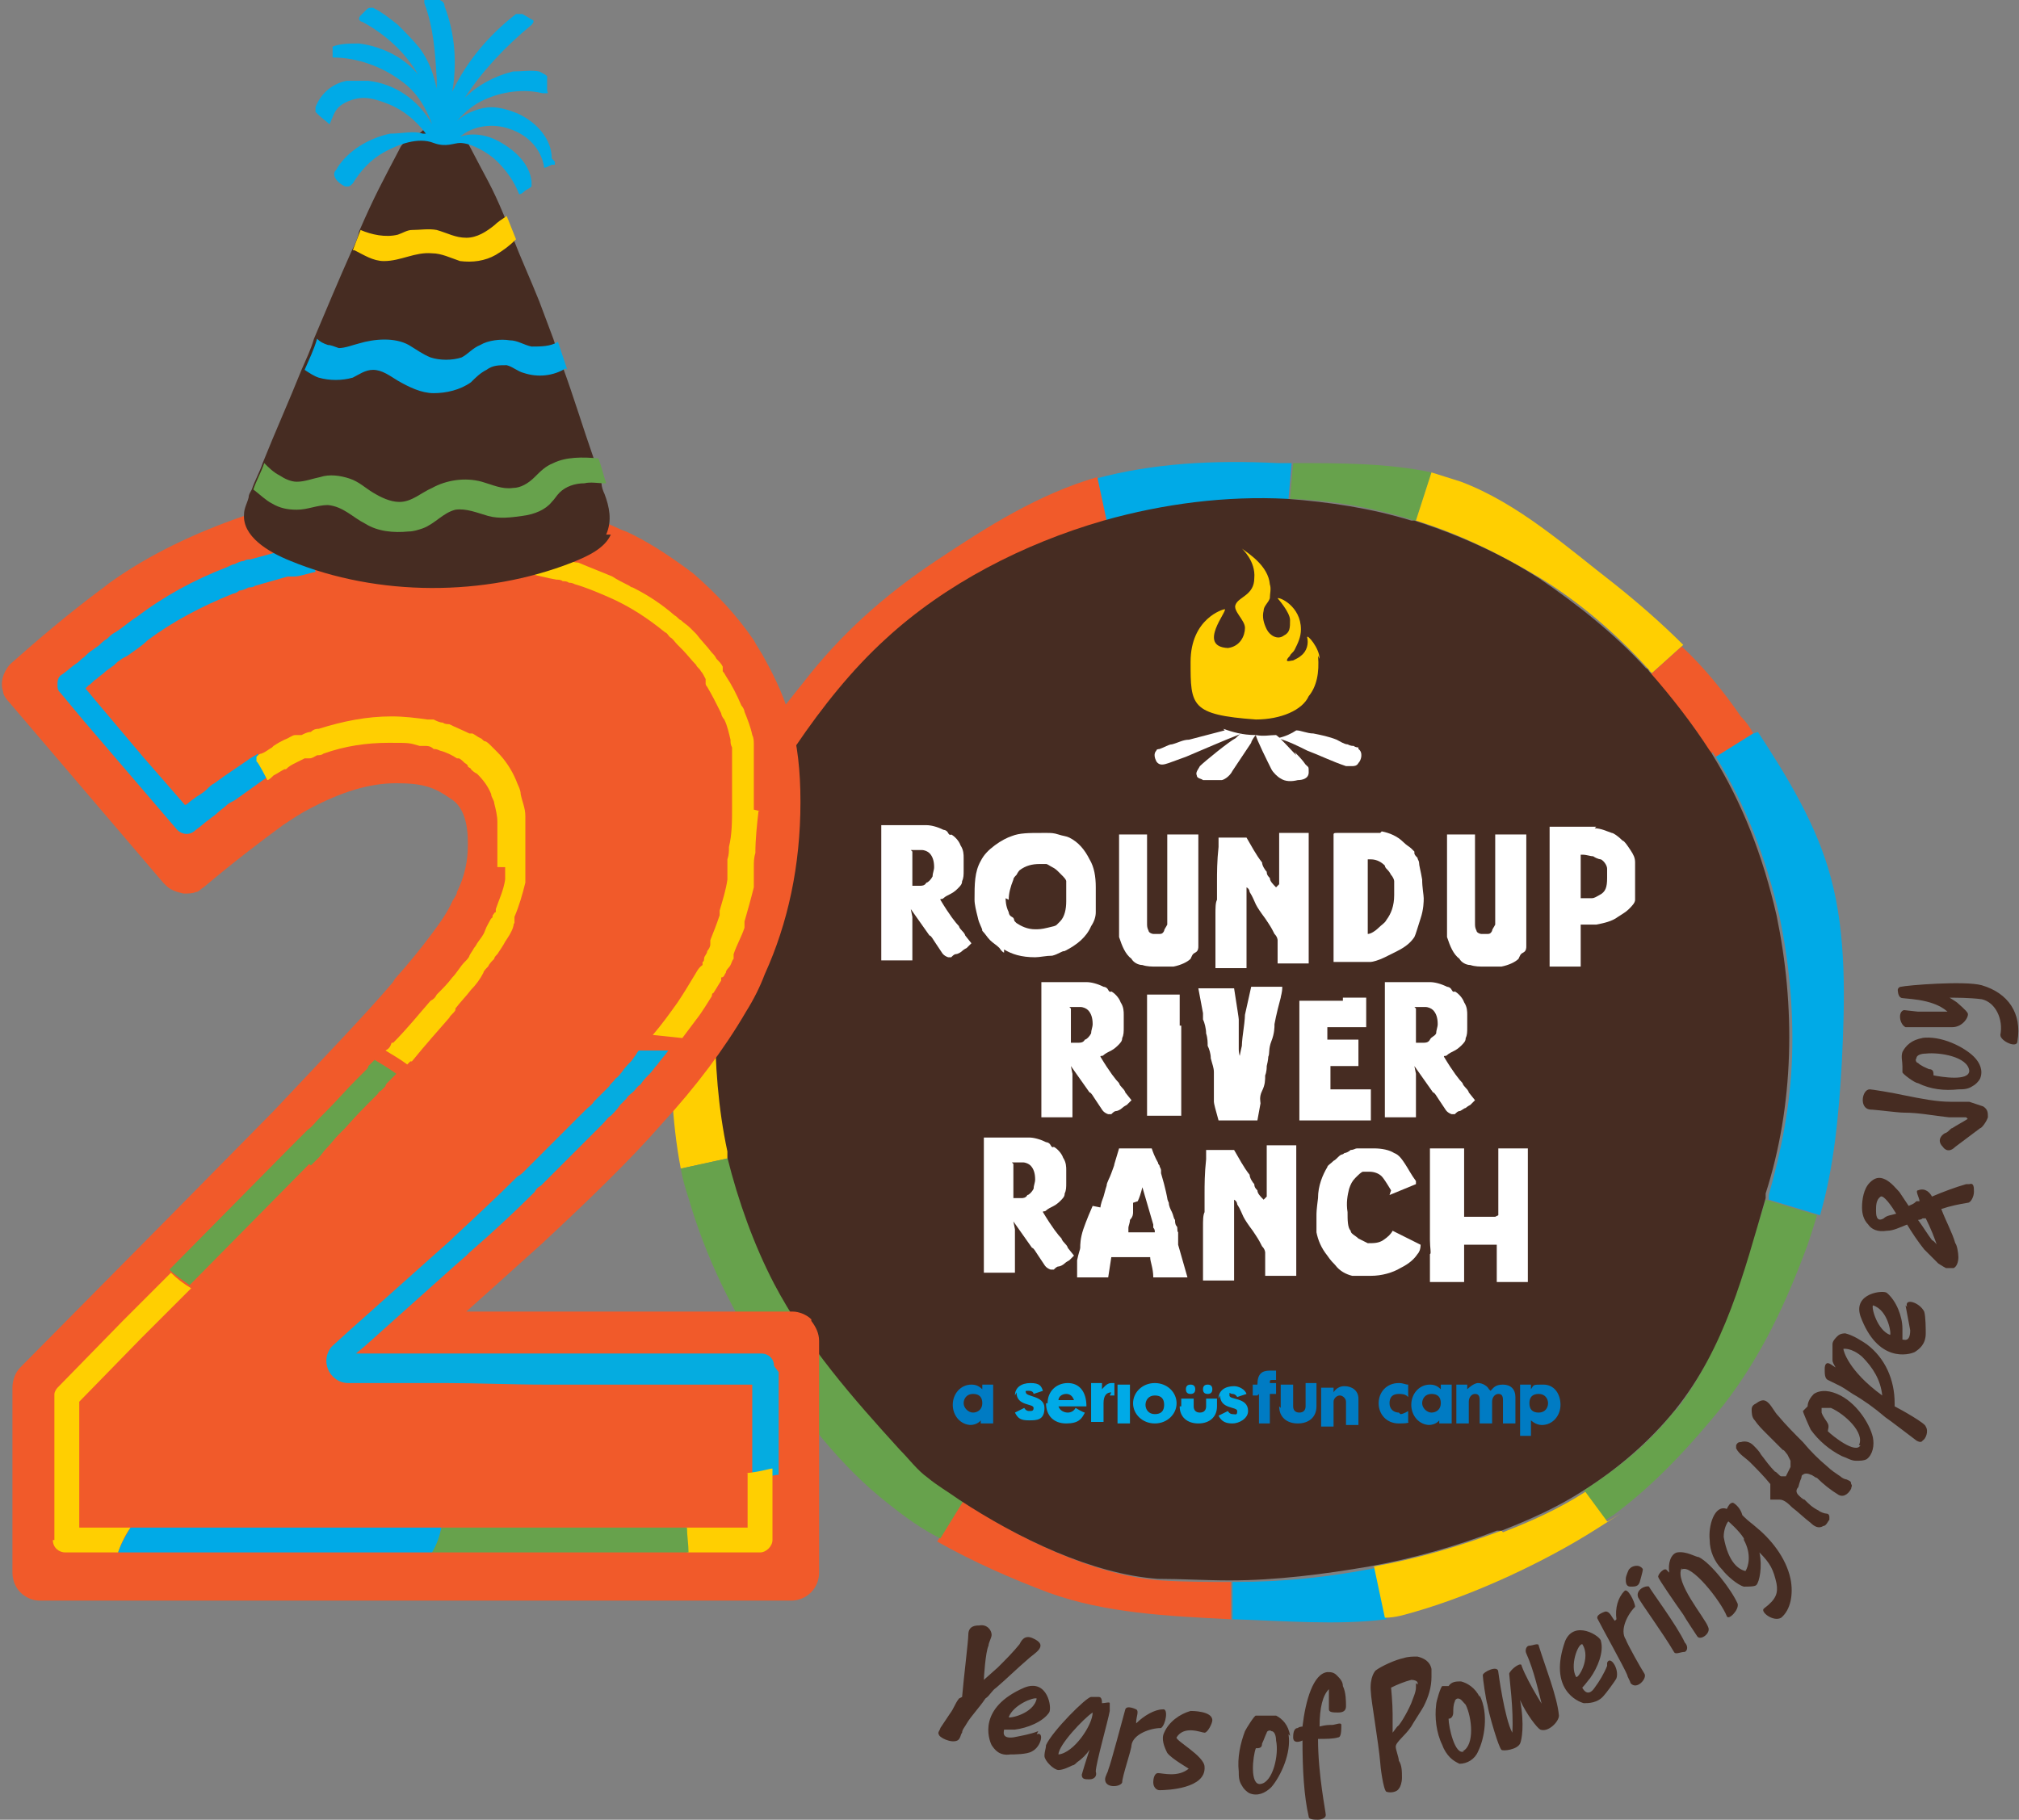 <?xml version="1.0" encoding="UTF-8"?> <svg xmlns="http://www.w3.org/2000/svg" id="Layer_1" version="1.1" viewBox="0 0 129.9 117.1"><rect x="0" y="0" width="129.9" height="117.1" fill="#808080" stroke="none"/><defs><style> .st0 { fill: #462c22; } .st1 { fill: #007bc3; } .st2 { fill: #fff; } .st3 { fill: #05ace0; } .st4 { fill: #00aae7; } .st5 { fill: #f15a2a; } .st6 { fill: #67a24c; } .st7 { fill: #ffcf01; } </style></defs><path class="st6" d="M90.9,33.5s.1,0,.2,0l1-3.1c-2.8-.6-5.9-.6-8.9-.6l-.2,2.3c2.8.1,5.5.6,8,1.4Z"></path><path class="st7" d="M106.1,43.1c0,0,.1.2.2.2l2-1.8c-1.4-1.4-2.9-2.7-4.4-3.9-3.1-2.4-6.2-5.2-9.9-6.6-.6-.2-1.3-.4-1.9-.6l-1,3.1c2.9.9,5.5,2.2,8,3.7,2.6,1.6,4.9,3.6,6.9,5.8h0Z"></path><path class="st4" d="M82.9,32.1l.2-2.3c-.3,0-.6,0-.9,0-4.1-.2-8,0-11.7,1l.6,2.8c3.8-1.1,7.9-1.6,11.8-1.4h0Z"></path><path class="st5" d="M110.2,48.4c0,0,.1.2.2.3l2.4-1.5c-.2-.4-.5-.8-.8-1.1-1.1-1.6-2.4-3.2-3.8-4.5l-2,1.8c1.5,1.7,2.8,3.3,3.9,5.1h0Z"></path><path class="st4" d="M112.8,47.2l-2.4,1.5c1.9,3.1,3.2,6.4,4.1,10.3.6,2.9.9,5.9.8,9-.1,3.1-.7,6.1-1.5,8.9,0,.1,0,.2,0,.3l3.3,1c.9-3.1,1.2-6.4,1.4-9.8.2-4.1.3-8.2-.7-11.9-.9-3.4-2.8-6.5-4.7-9.4h0Z"></path><path class="st4" d="M79.3,101.8v2.4h0c3.4.1,6.7.4,9.9,0l-.7-3.3c-3,.6-6,.9-9,.9h0Z"></path><path class="st5" d="M74.7,101.7c-4.2-.3-9-2.6-12.8-5.1l-1.6,2.6c2.3,1.3,4.8,2.4,7.2,3.3,3.6,1.3,7.6,1.5,11.7,1.7v-2.4c-1.4,0-3,0-4.5-.1h0Z"></path><path class="st6" d="M107.8,90.7c-1.6,2.1-3.7,3.8-5.9,5.2l1.4,1.9c.2-.1.3-.2.5-.3,2.7-2,4.9-4.4,7.1-7.1,2.4-3.1,4-6.5,5.4-10.3.2-.6.4-1.2.6-1.9l-3.3-1c-1.5,4.7-2.7,9.6-5.8,13.6h0Z"></path><path class="st7" d="M96.6,98.5c-2.7,1-5.4,1.8-8.2,2.3l.7,3.3c.7,0,1.3-.2,2-.4,3.8-1.1,8.3-3.2,11.6-5.3s.5-.3.7-.5h0l-1.4-1.9c-1.7,1.1-3.5,1.9-5.3,2.6h0Z"></path><path class="st4" d="M47.6,56.2c.9-2.8,2.1-5.5,3.6-8l-2-1.3c-1.6,2.1-3,4.3-3.9,6.8-1.3,3.6-2,7.5-2.2,11.6h2.9v-.3c.1-3.1.7-6.1,1.5-8.9h0Z"></path><path class="st7" d="M46.9,74.1c-.6-2.8-.9-5.6-.8-8.6h-2.9c-.1,3.2,0,6.6.6,9.7l3.2-.7c0-.1,0-.2,0-.4h0Z"></path><path class="st5" d="M51.4,48c1.6-2.6,3.6-4.9,5.8-6.9,3.8-3.5,8.7-6.1,14-7.6l-.6-2.8h0c-3.8,1.1-7.1,3.2-10.4,5.4-3.3,2.2-6.1,4.7-8.5,7.8-.8,1-1.6,2-2.4,3.1l2,1.3c0,0,0-.2.1-.2h0Z"></path><path class="st6" d="M59.9,95.1c-.7-.5-1.3-1.2-1.8-1.8-3-3.4-6-6.7-8.1-10.7-1.3-2.5-2.4-5.2-3-8.1l-3.2.7c.1.6.3,1.3.5,1.9,1.1,3.8,2.9,7.5,5.1,10.7,2.2,3.3,4.7,6.6,7.8,9,1,.8,2.1,1.6,3.3,2.2l1.6-2.6c-.7-.5-1.4-.9-2-1.4h0Z"></path><path class="st0" d="M96.6,98.5c1.8-.7,3.6-1.5,5.3-2.6,2.2-1.4,4.2-3.1,5.9-5.2,3.2-4,4.4-8.8,5.8-13.6,0-.1,0-.2,0-.3.9-2.8,1.4-5.8,1.5-8.9.1-3.1-.2-6.1-.8-9-.9-3.9-2.2-7.2-4.1-10.3,0,0-.1-.2-.2-.3-1.1-1.7-2.4-3.4-3.9-5.1,0,0-.1-.2-.2-.2-2-2.2-4.4-4.1-6.9-5.8-2.5-1.6-5.2-2.8-8-3.7h0s-.1,0-.2,0c-2.6-.8-5.3-1.2-8-1.4-3.9-.2-7.9.3-11.8,1.4-5.2,1.5-10.2,4.1-14,7.6-2.2,2-4.1,4.4-5.8,6.9,0,0,0,.2-.1.2-1.5,2.5-2.8,5.1-3.6,8-.9,2.8-1.4,5.8-1.5,8.9v.4h0c0,3,.2,5.8.8,8.6,0,.1,0,.2,0,.4.7,2.8,1.7,5.6,3,8.1,2.1,4,5.1,7.4,8.1,10.7.6.6,1.1,1.3,1.8,1.8.6.5,1.3.9,2,1.4,3.8,2.5,8.6,4.8,12.8,5.1,1.5,0,3.1.1,4.6.1h0c3,0,6.1-.4,9-.9,2.8-.5,5.6-1.3,8.2-2.3h0Z"></path><g><path class="st2" d="M58.7,59s0,.1,0,.3c0,.2,0,.3,0,.3,0,.2,0,.5,0,.9s0,.7,0,.8v.5s-1.8,0-1.8,0h-.2v-1.7s0-.2,0-.4c0-.3,0-.5,0-.8,0-.3,0-.4,0-.4,0-.2,0-.6,0-1.1,0,0,0-.3,0-.8,0-.5,0-.8,0-.8,0-.2,0-.4,0-.8,0-.3,0-.6,0-.7v-1.2c.6,0,1.2,0,1.5,0,.2,0,.6,0,1.4,0,.3,0,.7.1,1.1.3,0,0,.2,0,.3.2s.2.1.2.1c.2.1.5.4.6.7.2.3.2.6.2.8s0,.4,0,.8c0,.3,0,.5-.1.7,0,.2-.1.3-.3.5,0,0-.2.2-.4.3-.2.1-.4.2-.5.3s-.2,0-.2.1c.6,1,1,1.5,1.2,1.7,0,0,0,.1.2.3s.2.3.2.3l.4.5c-.1.1-.2.2-.3.3,0,0-.2.1-.3.2s-.3.2-.4.2-.2.1-.3.2h-.2c-.3-.1-.4-.3-.4-.3,0,0-.2-.3-.4-.6-.2-.3-.3-.5-.4-.5l-1.2-1.7h0ZM58.7,54.8c0,.3,0,.7,0,1.1,0,0,0,.2,0,.5v.6h.1c0,0,.2,0,.4,0,.1,0,.3,0,.4-.2.1,0,.3-.2.4-.4,0-.2.1-.4.1-.6,0-.4-.1-.7-.3-.9-.1-.1-.3-.2-.5-.2-.2,0-.4,0-.5,0h-.2,0Z"></path><path class="st2" d="M64.6,61.3s-.1,0-.3-.3c-.2-.2-.4-.3-.6-.5s-.3-.4-.5-.6c0-.2-.2-.4-.3-.9-.1-.4-.2-.8-.2-1.1,0-1,0-1.8.4-2.5.2-.4.5-.7.9-1,.4-.3.8-.5,1.1-.6.5-.2,1.1-.2,1.9-.2,0,0,.2,0,.4,0,.2,0,.4,0,.7.1s.5.1.7.2c.6.3,1,.8,1.3,1.4.3.5.4,1.1.4,1.8s0,.1,0,.2v1.2c0,0,0,.1,0,.2,0,.3-.1.6-.3.9-.3.7-.9,1.2-1.7,1.6-.2,0-.4.2-.8.3-.4,0-.8.1-1.1.1-.9,0-1.5-.2-2-.5h0ZM64.7,57.8c0,.1,0,.5.2.9,0,0,0,.2.2.3s.1.2.2.3c0,0,.1.1.1.1.3.2.7.4,1.2.4.2,0,.4,0,.8-.1s.5-.1.6-.2c0,0,.1-.1.2-.2.3-.3.4-.8.4-1.3,0-.1,0-.3,0-.6,0-.3,0-.5,0-.6,0,0,0,0,0-.1,0,0,0-.1-.2-.3s-.2-.2-.3-.3-.2-.2-.4-.3-.3-.2-.4-.2c-.2,0-.3,0-.4,0-.5,0-.9.1-1.3.4,0,0-.1.1-.2.3-.1.1-.2.2-.2.3-.2.5-.3.9-.3,1.3h0Z"></path><path class="st2" d="M73.8,53.7v.3c0,.1,0,.4,0,.8v1.1s0,.2,0,.4c0,.3,0,.6,0,.9,0,.3,0,.6,0,.8v.3c0,.2,0,.4,0,.7,0,.2,0,.4,0,.4,0,.2,0,.3.1.5,0,.1.2.2.3.2.1,0,.3,0,.4,0,.1,0,.2,0,.3-.2,0-.1.1-.2.2-.4v-.2c0-.1,0-.2,0-.4v-.2c0,0,0-.3,0-.5,0-.2,0-.5,0-.7,0-.2,0-.5,0-.9s0-.7,0-.9v-2c.2,0,.5,0,.7,0h1.3v3.3c0,.4,0,.2,0,.6s0,.6,0,.6c0,.2,0,.4,0,.7s0,.5,0,.6v.6c0,.1,0,.2,0,.4,0,.1,0,.3,0,.4s0,.3-.2.4-.2.2-.3.4c-.2.2-.6.4-1.1.5-.2,0-.6,0-1.1,0-.3,0-.6,0-.9-.1-.3,0-.6-.2-.7-.4-.4-.3-.6-.8-.8-1.4,0,0,0-.2,0-.4,0-.2,0-.3,0-.5s0-.3,0-.6c0-.3,0-.5,0-.6,0,0,0-.4,0-1.1,0-.7,0-1.1,0-1.1v-1.1c0-.4,0-.7,0-.9v-.3s2.2,0,2.2,0h0Z"></path><path class="st2" d="M82.3,56.9c0,0,0-.2,0-.5v-1.7c0-.2,0-.3,0-.6v-.5h1.6c0,0,.3,0,.3,0v2.2c0,.1,0,.3,0,.6,0,.3,0,.5,0,.6s0,.4,0,1c0,.6,0,1,0,1v1.1s0,.5,0,1.3v.6c-.8,0-1.3,0-1.6,0h-.4v-1.5s0-.2-.2-.4c-.1-.2-.2-.4-.4-.7s-.2-.3-.2-.3c-.3-.4-.5-.7-.6-.9-.1-.2-.2-.5-.4-.8,0,0,0-.2-.2-.3v.5c0,.9,0,1.3,0,1.4v.3c0,.4,0,.8,0,1.1,0,.3,0,.6,0,.8v1.1h-2v-2c0-.2,0-.5,0-.8v-.6c0-.5,0-.8.1-1v-1.2c0-.5,0-1.3.1-2.2v-.6h1.6s.2,0,.2,0c.3.5.6,1.1,1,1.6,0,.2.2.5.3.6,0,.2.1.3.2.4,0,.2.2.4.4.6h0Z"></path><path class="st2" d="M88.9,53.5c.5.1,1,.3,1.4.7.2.2.4.3.5.4s.2.2.2.2c0,0,0,0,0,.1s.1.2.2.3c0,.1.1.2.1.3,0,.2.1.5.2,1.1,0,.5.1,1,.1,1.2,0,.2,0,.7-.2,1.3s-.3,1-.4,1.2c-.2.3-.5.6-1.1.9,0,0-.4.2-.8.4-.4.2-.8.3-.9.3,0,0-.2,0-.4,0-.3,0-.4,0-.4,0h-1.6v-.4s0-.2,0-.7c0-.4,0-.7,0-.7,0-.1,0-.3,0-.5,0-.2,0-.5,0-.8,0,0,0-.2,0-.6s0-.6,0-.6c0-.1,0-.3,0-.5,0-.2,0-.4,0-.6,0-.2,0-.2,0-.3h0c0-.2,0-.3,0-.4,0-.1,0-.3,0-.4,0-.1,0-.3,0-.4v-.3c0-.2,0-.4,0-.6,0-.2,0-.3,0-.4h0c0-.1.1-.1.2-.1,0,0,.3,0,.6,0,.3,0,.5,0,.8,0h.8c.3,0,.5,0,.6,0h0ZM88,55.3c0,.1,0,.6,0,1.4,0,.8,0,1.2,0,1.2,0,.3,0,1.1,0,2.2.2,0,.5-.2.7-.4.2-.2.4-.3.5-.5.3-.4.5-.9.5-1.6,0,0,0-.2,0-.5,0-.2,0-.4,0-.4,0-.1-.1-.3-.2-.4-.1-.2-.2-.3-.3-.4,0,0-.1-.1-.1-.2-.2-.2-.5-.4-.9-.4h0Z"></path><path class="st2" d="M94.9,53.7v.3c0,.1,0,.4,0,.8v1.1s0,.2,0,.4c0,.3,0,.6,0,.9,0,.3,0,.6,0,.8v.3c0,.2,0,.4,0,.7,0,.2,0,.4,0,.4,0,.2,0,.3.1.5,0,.1.2.2.3.2.1,0,.3,0,.4,0,.1,0,.2,0,.3-.2,0-.1.1-.2.2-.4v-.2c0-.1,0-.2,0-.4v-.2c0,0,0-.3,0-.5,0-.2,0-.5,0-.7,0-.2,0-.5,0-.9s0-.7,0-.9v-2c.2,0,.5,0,.7,0h1.3v3.3c0,.4,0,.2,0,.6,0,.4,0,.6,0,.6,0,.2,0,.4,0,.7s0,.5,0,.6v.6c0,.1,0,.2,0,.4,0,.1,0,.3,0,.4,0,.1,0,.3-.2.4s-.2.2-.3.4c-.2.2-.6.4-1.1.5-.2,0-.6,0-1.1,0-.3,0-.6,0-.9-.1-.3,0-.6-.2-.7-.4-.4-.3-.6-.8-.8-1.4,0,0,0-.2,0-.4,0-.2,0-.3,0-.5s0-.3,0-.6c0-.3,0-.5,0-.6,0,0,0-.4,0-1.1,0-.7,0-1.1,0-1.1v-1.1c0-.4,0-.7,0-.9v-.3s2.2,0,2.2,0h0Z"></path><path class="st2" d="M102.6,53.3c.4,0,.8.2,1.1.3.1,0,.4.2.7.5.1,0,.3.3.5.6.2.3.3.5.3.8,0,.5,0,.8,0,.9v.8c0,0,0,.1,0,.2,0,0,0,.1,0,.2,0,0,0,.1,0,.2,0,0,0,0,0,.1,0,.2-.2.4-.4.6s-.4.3-.7.5c-.4.3-.9.4-1.4.5h-.6c-.1,0-.3,0-.4,0v.4c0,.1,0,.4,0,.8,0,.4,0,.6,0,.8v.7h-2c0-1.3,0-2,0-2.1v-2.3c0-.4,0-1,0-1.8,0-.4,0-.9,0-1.6v-1.2c.1,0,.3,0,.5,0,.2,0,.6,0,1.2,0,.6,0,1,0,1.3,0h0ZM101.7,55c0,.1,0,.4,0,.8v.6s0,.2,0,.4c0,.2,0,.6,0,1,.3,0,.5,0,.7,0,.2,0,.3-.1.5-.2.4-.2.5-.5.5-1.1s0-.2,0-.6c0-.2-.2-.5-.4-.6,0,0-.2,0-.5-.2-.2,0-.4-.1-.7-.1h0Z"></path><path class="st2" d="M69,69.1s0,.1,0,.3c0,.2,0,.3,0,.3,0,.2,0,.5,0,.9s0,.7,0,.8v.5s-1.8,0-1.8,0h-.2v-1.7s0-.2,0-.4c0-.3,0-.5,0-.8,0-.3,0-.4,0-.4,0-.2,0-.6,0-1.1,0,0,0-.3,0-.8,0-.5,0-.8,0-.8,0-.2,0-.4,0-.8,0-.3,0-.6,0-.7v-1.2c.6,0,1.2,0,1.5,0,.2,0,.6,0,1.4,0,.3,0,.7.1,1.1.3,0,0,.2,0,.3.2s.2.1.2.1c.2.1.5.4.6.7.2.3.2.6.2.8s0,.4,0,.8c0,.3,0,.5-.1.7,0,.2-.1.3-.3.5,0,0-.2.2-.4.3-.2.1-.4.2-.5.3s-.2,0-.2.1c.6,1,1,1.5,1.2,1.7,0,0,0,.1.2.3s.2.3.2.3l.4.5c-.1.1-.2.2-.3.3,0,0-.2.1-.3.2s-.3.2-.4.2-.2.1-.3.2h-.2c-.3-.1-.4-.3-.4-.3,0,0-.2-.3-.4-.6-.2-.3-.3-.5-.4-.5l-1.2-1.7h0ZM68.9,64.9c0,.3,0,.7,0,1.1,0,0,0,.2,0,.5v.6h.1c0,0,.2,0,.4,0,.1,0,.3,0,.4-.2.1,0,.3-.2.4-.4,0-.2.1-.4.1-.6,0-.4-.1-.7-.3-.9-.1-.1-.3-.2-.5-.2-.2,0-.4,0-.5,0h-.2,0Z"></path><path class="st2" d="M76,66s0,.6,0,1.6c0,0,0,.3,0,.5,0,.2,0,.5,0,.7,0,.2,0,.3,0,.3s0,.2,0,.6c0,.4,0,.6,0,.6,0,.2,0,.4,0,.6,0,.2,0,.4,0,.5v.4h-2.2v-.8c0-.1,0-.4,0-.7v-.5c0-.4,0-.8,0-1.2s0-.2,0-.4c0-.2,0-.3,0-.5v-.7c0-.2,0-.4,0-.5v-.2c0-.3,0-.6,0-1,0-.4,0-.6,0-.8v-.5h1.7c0,0,.4,0,.4,0v.3c0,.1,0,.3,0,.7,0,.4,0,.7,0,1h0Z"></path><path class="st2" d="M79.7,68.3c.1-.6.2-1,.2-1,0,0,0-.3.1-1s.1-1,.1-1l.4-1.8h1.2s.8,0,.8,0c0,.4-.1.6-.1.7-.3,1.1-.4,1.7-.4,1.7,0,.2,0,.6-.2,1.1s-.1.8-.2,1c0,0,0,.2-.1.6,0,.4-.1.6-.1.6,0,.3,0,.6-.2,1s-.1.7-.1.8l-.2,1.1c-.5,0-.9,0-1.3,0h-1.2c-.2-.7-.3-1.1-.3-1.2,0,0,0-.3,0-.6,0-.4,0-.6,0-.9,0,0,0-.1,0-.4s-.1-.5-.2-.9c0-.3-.1-.6-.2-.8,0-.2,0-.5-.1-.8,0-.3-.1-.7-.2-.9,0-.3,0-.4,0-.4l-.3-1.6h2.3c.2,1.3.3,1.9.3,2s0,.3,0,.8c0,.5,0,.8,0,1.1,0,.1,0,.4.2.8h0Z"></path><path class="st2" d="M86.4,64.2h1.5s0,1.9,0,1.9c-.7,0-1.2,0-1.4,0h-1.1v.8h2c0-.1,0,.8,0,.8v.9s-.9,0-.9,0c-.3,0-.6,0-.9,0,0,0,0,0,0,.2,0,0,0,.1,0,.2h0c0,.2,0,.4,0,.5,0,.1,0,.3,0,.4,0,0,0,.1,0,.2h.6c.3,0,.5,0,.7,0s.2,0,.5,0c.3,0,.5,0,.5,0h.3v2h-1.6c-.2,0-.5,0-1,0-.4,0-.7,0-.9,0h-1.1s0,0,0-.1c0,0,0-.2,0-.4v-.6c0-.2,0-.3,0-.5,0-.2,0-.5,0-.9h0c0-.2,0-.3,0-.5,0-.1,0-.3,0-.4,0-.1,0-.3,0-.5v-.4c0-.2,0-.4,0-.8,0-.3,0-.6,0-.8,0-.2,0-.4,0-.4v-1.4c1.1,0,2.1,0,2.8,0h0Z"></path><path class="st2" d="M91.1,69.1s0,.1,0,.3c0,.2,0,.3,0,.3,0,.2,0,.5,0,.9s0,.7,0,.8v.5s-1.8,0-1.8,0h-.2v-1.7s0-.2,0-.4c0-.3,0-.5,0-.8,0-.3,0-.4,0-.4,0-.2,0-.6,0-1.1,0,0,0-.3,0-.8,0-.5,0-.8,0-.8,0-.2,0-.4,0-.8,0-.3,0-.6,0-.7v-1.2c.6,0,1.2,0,1.5,0,.2,0,.6,0,1.4,0,.3,0,.7.1,1.1.3,0,0,.2,0,.3.2s.2.1.2.1c.2.1.5.4.6.7.2.3.2.6.2.8s0,.4,0,.8c0,.3,0,.5-.1.7,0,.2-.1.3-.3.5,0,0-.2.2-.4.3-.2.1-.4.2-.5.3s-.2,0-.2.1c.6,1,1,1.5,1.2,1.7,0,0,0,.1.2.3s.2.3.2.3l.4.5c-.1.1-.2.2-.3.3,0,0-.2.1-.3.2-.1,0-.3.2-.4.2-.1,0-.2.1-.3.2h-.2c-.3-.1-.4-.3-.4-.3,0,0-.2-.3-.4-.6-.2-.3-.3-.5-.4-.5l-1.2-1.7h0ZM91.1,64.9c0,.3,0,.7,0,1.1,0,0,0,.2,0,.5v.6h.1c0,0,.2,0,.4,0,.1,0,.3,0,.4-.2s.3-.2.4-.4c0-.2.1-.4.1-.6,0-.4-.1-.7-.3-.9-.1-.1-.3-.2-.5-.2-.2,0-.4,0-.5,0h-.2Z"></path><path class="st2" d="M65.3,79.1s0,.1,0,.3c0,.2,0,.3,0,.3,0,.2,0,.5,0,.9s0,.7,0,.8v.5s-1.8,0-1.8,0h-.2v-1.7s0-.2,0-.4c0-.3,0-.5,0-.8,0-.3,0-.4,0-.4,0-.2,0-.6,0-1.1,0,0,0-.3,0-.8s0-.8,0-.8c0-.2,0-.4,0-.8,0-.3,0-.6,0-.7v-1.2c.6,0,1.2,0,1.5,0,.2,0,.6,0,1.4,0,.3,0,.7.1,1.1.3,0,0,.2,0,.3.2s.2.1.2.1c.2.1.5.4.6.7.2.3.2.6.2.8s0,.4,0,.8c0,.3,0,.5-.1.7,0,.2-.1.3-.3.5,0,0-.2.2-.4.3-.2.1-.4.2-.5.3s-.2,0-.2.1c.6,1,1,1.5,1.2,1.7,0,0,0,.1.2.3s.2.3.2.3l.4.5c-.1.1-.2.2-.3.3,0,0-.2.1-.3.2s-.3.2-.4.2-.2.1-.3.2h-.2c-.3-.1-.4-.3-.4-.3,0,0-.2-.3-.4-.6-.2-.3-.3-.5-.4-.5l-1.2-1.7h0ZM65.2,74.9c0,.3,0,.7,0,1.1,0,0,0,.2,0,.5v.6h.1c0,0,.2,0,.4,0,.1,0,.3,0,.4-.2.1,0,.3-.2.4-.4,0-.2.1-.4.1-.6,0-.4-.1-.7-.3-.9-.1-.1-.3-.2-.5-.2-.2,0-.4,0-.5,0h-.2,0Z"></path><path class="st2" d="M70.8,77.7s0-.2.2-.7c.1-.4.2-.7.2-.7,0-.2.2-.5.3-.8.1-.3.2-.5.2-.6l.3-1c.4,0,.7,0,1,0h1.1c.2.6.4.9.4.9,0,0,0,.1.1.2,0,.1.1.2.1.3,0,0,0,0,0,.2.3,1,.4,1.6.4,1.6,0,0,0,.1.1.3,0,.2.1.4.2.6s.1.4.2.5c0,.1,0,.3.1.4s0,.3.1.4c0,.1,0,.3,0,.4,0,.1,0,.2,0,.4l.6,2.1h-2.2c0-.6-.2-1-.2-1.3h-1c-.5,0-1,0-1.5,0l-.2,1.3h-2s0-1.1,0-1.1c.1-.5.2-.7.2-.8,0-.2,0-.6.2-1.2,0,0,.2-.6.6-1.5h0ZM72.9,77.4c0,0,0,.2,0,.3,0,.1,0,.2,0,.3,0,0,0,0,0,0,0,.1,0,.3-.2.5,0,.2-.1.4-.1.5,0,.1,0,.2,0,.3.1,0,.3,0,.5,0h.9c0,0,.2,0,.3,0,0-.1,0-.2-.1-.3,0,0,0-.1,0-.2l-.7-2.4c-.1.4-.2.7-.3.9h0Z"></path><path class="st2" d="M81.5,77c0,0,0-.2,0-.5v-1.7c0-.2,0-.3,0-.6v-.5h1.6c0,0,.3,0,.3,0v2.2c0,.1,0,.3,0,.6,0,.3,0,.5,0,.6s0,.4,0,1c0,.6,0,1,0,1v1.1s0,.5,0,1.3v.6c-.8,0-1.3,0-1.6,0h-.4v-1.5s0-.2-.2-.4c-.1-.2-.2-.4-.4-.7s-.2-.3-.2-.3c-.3-.4-.5-.7-.6-.9-.1-.2-.2-.5-.4-.8,0,0,0-.2-.2-.3v.5c0,.9,0,1.3,0,1.4v.3c0,.4,0,.8,0,1.1,0,.3,0,.6,0,.8v1.1h-2v-2c0-.2,0-.5,0-.8v-.6c0-.5,0-.8.1-1v-1.2c0-.5,0-1.3.1-2.2v-.6h1.6s.2,0,.2,0c.3.5.6,1.1,1,1.6,0,.2.2.5.3.6,0,.2.1.3.2.4,0,.2.2.4.4.6h0Z"></path><path class="st2" d="M89.5,76.6c-.3-.5-.5-.8-.6-.9-.2-.2-.5-.3-.8-.3s-.3,0-.4,0-.3.2-.5.4-.3.4-.4.7c-.1.4-.2.9-.1,1.5,0,.5,0,1,.2,1.2,0,.2.3.3.5.5.2.1.4.2.6.3.4,0,.7,0,1-.2s.5-.4.6-.6l1.8.9h0c0,.3-.1.5-.2.6-.2.3-.5.6-1.1.9-.5.3-1.2.5-1.9.5-.4,0-.8,0-1.2,0-.4-.1-.8-.3-1.1-.7-.1-.1-.3-.3-.5-.6-.4-.5-.6-1-.7-1.5,0,0,0-.1,0-.2,0-.2,0-.5,0-.8s0-.4.1-1.2c0-.8.3-1.5.6-2,0-.1.2-.2.4-.4.2-.1.3-.3.5-.4,0,0,.1,0,.2-.1.1,0,.3-.1.4-.2.2,0,.3-.1.4-.1.1,0,.4,0,.6,0s.4,0,.5,0c.5,0,1,.1,1.3.3.3.1.5.4.7.7.2.3.4.7.7,1.1v.2c0,0-1.7.7-1.7.7h0Z"></path><path class="st2" d="M96.4,78.2s0-.2,0-.5c0-.3,0-.7,0-1.1,0-.5,0-.8,0-1v-1.7s1.3,0,1.3,0h.6v2.1c0,1.5,0,2.3,0,2.4,0,.2,0,.5,0,.9s0,.7,0,.9v2.3c0,0-1.2,0-1.2,0h-.8c0-.4,0-.6,0-.6,0-.4,0-1,0-1.8-.2,0-.6,0-1.2,0s-.4,0-.9,0c0,.4,0,.7,0,1.1v1.3c-.5,0-1,0-1.4,0h-.8v-1.8c.1,0,0-.4,0-.9,0-.6,0-1,0-1.3,0,0,0-.1,0-.4,0-.2,0-.5,0-.9,0-.3,0-.6,0-.7v-2.6h.7s1.5,0,1.5,0c0,0,0,2.5,0,2.5,0,0,0,.4,0,.9,0,.6,0,.9,0,1h.5c0,0,.2,0,.5,0,.2,0,.4,0,.6,0s.3,0,.4,0h0Z"></path></g><g><path class="st2" d="M78.8,47c-.8.2-1.5.4-2.3.6-.4,0-.7.2-1.1.3-.2,0-.5.2-.8.3,0,0-.2,0-.2.1-.2.2-.1.5,0,.7.2.3.5.2.8.1.3-.1.8-.3,1.1-.4,1.2-.5,2.3-1,3.6-1.5-.1,0-.3.2-.4.3-.4.2-2,1.5-2.3,1.8-.1.2-.3.4-.2.6,0,.2.3.2.4.3.4,0,.8,0,1.2,0,.1,0,.5-.2.7-.6.2-.3,1-1.5,1.2-1.8,0-.1.2-.4.3-.5-.9,0-1.5-.2-2.1-.4h0Z"></path><path class="st2" d="M83.4,48.6c-.3-.3-1.1-1.2-1.3-1.3-.4,0-.8.1-1.3,0h0c0,.2.8,1.8,1,2.2.1.2.4.5.6.6.3.2.7.2,1.1.1.3,0,.7-.1.7-.5s0-.3-.2-.5c-.2-.3-.5-.6-.7-.8h0Z"></path><path class="st2" d="M87.4,48.1c0,0-.2,0-.3-.1-.1,0-.2,0-.4-.1-.2,0-.5-.2-.7-.3-.5-.2-1-.3-1.5-.4-.4,0-.8-.2-1.1-.2-.3.2-.7.4-1.2.5.7.2,1.3.5,1.9.8.8.3,1.6.7,2.5,1,.1,0,.3,0,.4,0s.3,0,.4-.2c.2-.2.3-.7,0-.9h0Z"></path></g><path class="st7" d="M84.9,42.4c0-.7-.8-1.6-.8-1.4.1.4,0,.9-.4,1.2-.1.1-.3.2-.5.3-.1,0-.4.1-.4,0s.1-.2.2-.3c0-.1.2-.2.3-.4.2-.4.4-.8.4-1.3,0-1.5-1.4-2.1-1.5-2,0,0,.8.9.8,1.4s0,.8-.4,1c-.4.3-.9,0-1.1-.4s-.3-.8-.2-1.2c0-.3.3-.5.4-.8,0-.3.1-.6,0-.9-.1-1.2-1.4-2-1.8-2.3,0,0,0,0,0,0,0,0,.9.8.8,1.9,0,1.1-1,1.2-1.2,1.7-.2.4.6,1,.6,1.5,0,.5-.3,1.2-1.1,1.3-2-.1,0-2.4-.2-2.5-.1,0-2.2.6-2.2,3.4s0,3.4,4.2,3.7c1.6,0,3-.6,3.4-1.5.5-.6.7-1.5.6-2.6h0Z"></path><g><path class="st4" d="M65.3,89.8c0-.5.4-.8,1-.8s.7.2.8.5l-.6.2s0-.2-.3-.2-.2,0-.2.1c0,.3,1.2.2,1.2,1s-.5.8-1,.8-.7-.1-.9-.5l.6-.3s.1.2.3.2.3,0,.3-.2c0-.3-1.1-.1-1.1-1M67.3,90.3c0,.8.5,1.3,1.3,1.3s1-.3,1.2-.7c-.1,0-.6-.3-.6-.3-.1.2-.3.3-.5.3s-.5-.1-.6-.4h1.8c0-1-.5-1.5-1.2-1.5s-1.3.5-1.3,1.3M68.6,89.7c.2,0,.4.1.5.4h-1c0-.2.2-.4.5-.4M71.4,89.8c.2,0,.3,0,.3,0v-.8h-.2c-.3,0-.5.3-.6.4v-.4h-.7v2.5h.8v-1.2c0-.5.2-.7.5-.7M72.9,90.3c0,.7.6,1.3,1.4,1.3s1.4-.6,1.4-1.3-.6-1.3-1.4-1.3-1.4.6-1.4,1.3M74.3,89.8c.4,0,.6.2.6.6s-.2.6-.6.6-.6-.3-.6-.6.2-.6.6-.6M75.9,90.5c0,.7.5,1.1,1.2,1.1s1.2-.4,1.2-1.1v-.5h-.7v.5c0,.2-.1.4-.4.4s-.4-.2-.4-.4v-.5h-.8v.5h0ZM78.5,89.8c0,.9,1.1.7,1.1,1s-.1.2-.3.2c-.2,0-.3-.2-.3-.2l-.6.3c.2.4.5.5.9.5s1-.3,1-.8c0-.9-1.2-.7-1.2-1s0-.1.2-.1c.2,0,.3.2.3.2l.6-.2c-.1-.3-.5-.5-.8-.5-.6,0-1,.3-1,.8M76.9,89.4c0-.2-.1-.3-.3-.3s-.3.1-.3.3.1.3.3.3.3-.1.3-.3M78,89.4c0-.2-.1-.3-.3-.3s-.3.1-.3.3.1.3.3.3.3-.1.3-.3M71.9,91.6h.8v-2.5h-.8v2.5Z"></path><path class="st1" d="M62.4,91.7c.5,0,.7-.3.7-.3v.2h.8v-2.5h-.7v.3c-.2-.2-.4-.3-.7-.3-.7,0-1.2.6-1.2,1.3s.5,1.3,1.2,1.3M63.2,90.3c0,.4-.3.6-.6.6s-.6-.3-.6-.6.2-.6.6-.6.6.2.6.6M90,90.9c-.3,0-.6-.2-.6-.6s.2-.6.6-.6.5.1.6.2v-.8c-.2,0-.3-.1-.6-.1-.8,0-1.3.6-1.3,1.3s.5,1.3,1.3,1.3.6-.1.6-.1v-.7c0,0-.3.2-.5.2M91.9,91.7c.5,0,.7-.3.7-.3v.2h.8v-2.5h-.7v.3c-.2-.2-.4-.3-.7-.3-.7,0-1.2.6-1.2,1.3s.5,1.3,1.2,1.3M92.7,90.3c0,.4-.3.6-.6.6s-.6-.3-.6-.6.2-.6.6-.6.6.2.6.6M95.8,89.4c-.1-.2-.4-.4-.7-.4s-.7.4-.7.4v-.3h-.7v2.5h.8v-1.4c0-.3.2-.5.4-.5s.3.1.3.4v1.5h.8v-1.4c0-.3.2-.5.4-.5s.3.1.3.4v1.5h.8v-1.7c0-.5-.3-.8-.8-.8s-.6.2-.8.4M97.7,92.4h.8v-1s.3.3.7.3c.7,0,1.2-.6,1.2-1.3s-.4-1.3-1.1-1.3-.6,0-.8.3v-.3h-.7v3.3h0ZM99,90.9c-.4,0-.6-.2-.6-.6s.2-.6.6-.6.6.3.6.6-.2.6-.6.6M80.9,89.8h-.3v-.7h.3c0-.7.3-.9.8-.9s.3,0,.4,0v.6s-.2,0-.2,0c-.2,0-.2,0-.2.2h.4v.7h-.4v1.9h-.7v-1.9h0ZM82.3,90.5c0,.7.5,1.1,1.2,1.1s1.2-.4,1.2-1.1v-1.5h-.7v1.5c0,.2-.1.4-.4.4s-.4-.2-.4-.4v-1.4h-.8v1.5h0ZM85.8,90.2c0-.2.2-.4.4-.4s.4.2.4.4v1.5h.8v-1.7c0-.5-.4-.8-.9-.8s-.7.4-.7.4v-.3h-.8v2.5h.8v-1.4h0Z"></path></g><g><path class="st5" d="M52.2,84.9h0c-.3-.3-.8-.5-1.2-.5h-21l1.9-1.7c1-.9,2-1.8,3-2.7,3-2.8,5.6-5.3,7.7-7.7,2.2-2.4,4-4.8,5.4-7.2.5-.8.9-1.6,1.2-2.4,1.5-3.3,2.3-7,2.3-11.1s-.8-6.5-2.3-9.2c-.2-.4-.5-.8-.7-1.2-1.1-1.6-2.4-3-3.9-4.3-1.2-.9-2.5-1.8-3.9-2.5-.2-.1-.4-.2-.7-.3-3.6-1.7-7.8-2.5-12.5-2.5s-8.5.5-11.8,1.6c-3.2,1.1-6.1,2.5-8.5,4.2-.3.2-.5.4-.8.6-2,1.5-3.9,3.1-5.7,4.7,0,0,0,0-.1.1-.4.5-.6,1.1-.4,1.7,0,.2.2.5.4.7l9.9,11.6c0,0,.1.1.2.2.3.3.7.4,1.1.5.3,0,.6,0,.8-.1.2,0,.3-.2.5-.3,1.9-1.6,3.6-2.9,5.1-4,.6-.4,1.2-.8,1.8-1.1,1.9-1,3.7-1.6,5.5-1.6s2.5.3,3.5,1c.5.3,1.1,1,1.1,2.8s0,.2,0,.2c0,1-.2,2-.7,3,0,.2-.2.4-.3.6-.3.7-.8,1.4-1.4,2.2-.6.8-1.4,1.8-2.3,2.8,0,0-.1.2-.2.3-1.8,2.1-4.4,4.8-7.6,8.2l-6.7,6.8-9.6,9.7c-.3.3-.5.8-.5,1.3v11.9c0,.6.3,1.2.8,1.5.3.2.6.3,1,.3h48.3c1,0,1.8-.8,1.8-1.8v-14.9c0-.5-.2-.9-.5-1.3h0Z"></path><path class="st4" d="M16.1,48.8c-.7.5-1.5,1-2.3,1.6-.2.1-.3.2-.5.4-.2.2-.4.3-.7.5-.1.1-.3.2-.4.3h0c0,0-.2.2-.3.2l-2.7-3.1-2.7-3.2h0s-1-1.2-1-1.2c0,0,.1-.1.2-.2.2-.1.3-.3.5-.4.2-.2.4-.3.6-.5h0s0,0,0,0c0,0,0,0,0,0,.1-.1.3-.2.4-.3h0c.2-.1.3-.3.5-.4.1-.1.3-.2.5-.3.4-.3.9-.6,1.3-1,1.6-1.2,3.5-2.2,5.5-3,.1,0,.3-.1.4-.2.2,0,.4-.1.6-.2.1,0,.3,0,.4-.1.7-.2,1.4-.4,2.1-.6.1,0,.3,0,.4,0,.4,0,.9-.2,1.4-.3,0-.1-.1-.3-.2-.4-.1-.2-.2-.5-.4-.8s0-.1,0-.2c0,0,0-.1-.1-.1-.1,0-.2,0-.3,0-.2,0-.4,0-.6.1-.1,0-.3,0-.4,0-.7.2-1.5.4-2.2.6-.1,0-.3,0-.4.1-.2,0-.4.1-.6.2-.1,0-.3.1-.5.2-2.1.8-4.1,1.9-5.8,3.2-.5.3-.9.7-1.4,1-.2.1-.3.2-.5.4-.2.1-.4.3-.5.4,0,0,0,0,0,0-.1.1-.3.2-.4.3,0,0,0,0,0,0-.2.1-.4.3-.6.5-.2.1-.3.3-.5.4-.3.2-.6.5-.9.7-.2.1-.3.3-.3.6s0,.4.2.6l1.5,1.8h0s6,7,6,7c.3.3.8.4,1.2,0,.3-.2.6-.5.9-.7,0,0,0,0,0,0,.1-.1.3-.2.5-.4.2-.2.4-.3.6-.5.1-.1.3-.2.5-.3.7-.5,1.4-1,2.1-1.5l-.6-1.2v-.3"></path><path class="st3" d="M49.8,87.9c0-.5-.4-.8-.8-.8h-.4c-.8,0-2.5,0-4.8,0h-1.6s-2.2,0-2.2,0c-.4,0-.8,0-1.3,0h-.7c-.6,0-1.2,0-1.8,0h-1.4c-2.2,0-4.4,0-6.4,0h-4.2s0,0,0,0h-1.3l.6-.5h0l5.7-5.1.8-.7c0,0,.1-.1.2-.2h0c1.5-1.3,2.9-2.6,4.2-3.9h0c.1-.2.2-.3.4-.4h0c.2-.2.3-.3.5-.5.1-.1.3-.3.4-.4h0c.3-.3.7-.7,1-1,.4-.4.7-.7,1-1,0,0,.1-.1.2-.2s0,0,.1-.1,0,0,0,0h0s0,0,0,0l.2-.2c.2-.2.4-.4.6-.6h0c.2-.2.3-.4.5-.5.2-.2.4-.4.6-.7l.3-.3s0,0,.1-.1c.1-.2.3-.3.5-.5.1-.1.2-.3.4-.4.2-.3.4-.5.6-.7.2-.2.3-.4.5-.6h0c.2-.3.5-.6.7-.9-.2,0-.3,0-.5,0-.3,0-.7,0-1,0s-.3,0-.4,0c0,0-.1.1-.2.3-.1.1-.2.3-.3.4-.2.2-.4.4-.6.7-.1.1-.2.3-.4.4-.1.2-.3.3-.4.5h0s0,0-.1.1l-.3.3c-.2.2-.4.4-.6.6-.1.2-.3.3-.5.5h0c-.2.2-.4.4-.6.6l-.2.2h0s0,0,0,0c0,0,0,0,0,0,0,0,0,0-.1.1,0,0-.1.1-.2.2-.3.3-.6.6-1,1-.3.3-.6.6-1,1h0c-.1.1-.3.3-.4.4-.2.2-.3.3-.5.5h0c-.1.1-.2.2-.4.3h0c-1.3,1.3-2.7,2.6-4.1,3.9,0,0,0,0,0,0,0,0-.1.1-.2.2l-6.5,5.8h0l-1.1,1s0,0-.1.1h0c-.3.4-.4.9-.2,1.4h0c.2.5.7.9,1.3.9h6.3c2,0,4.2.1,6.4.1h1.4c.6,0,1.2,0,1.8,0h.6c.4,0,.9,0,1.3,0h3.8c1.9,0,3.5,0,4.4,0v6.1c.9-.1,1.4-.3,1.7-.3v4.6h0v-11.2h0Z"></path><path class="st7" d="M3.4,99.1c0,.5.4.8.8.8h3.4c.2-.6.5-1.2.8-1.6h-3.3v-8.1h0s4-4.1,4-4.1h0l3.2-3.2c-.5-.3-.9-.6-1.3-1l-2.6,2.6-.5.5h0l-4.2,4.3c-.1.1-.2.3-.2.4h0v9.4h0Z"></path><path class="st7" d="M48.1,94.8v3.5h0s-4,0-4,0c0,.5,0,1.1.1,1.6h4.7c.4,0,.8-.4.8-.8v-4.6c-.2,0-.7.2-1.7.3h0Z"></path><path class="st7" d="M48.5,52.1v-.5c0-.6,0-1.2,0-1.7h0c0-.3,0-.5,0-.8,0-.1,0-.3,0-.4,0-.2,0-.3,0-.4,0,0,0,0,0,0,0-.1,0-.3,0-.4,0-.2,0-.4-.1-.6-.1-.5-.3-1-.5-1.5,0-.1-.1-.3-.2-.4-.3-.7-.6-1.3-1-1.9,0,0-.1-.2-.2-.3,0,0,0,0,0-.1s0,0,0-.1,0,0,0-.1c-.1-.2-.2-.3-.4-.5-.1-.2-.2-.3-.3-.4-.3-.4-.7-.8-1-1.2-.1-.1-.3-.3-.4-.4-.2-.2-.4-.3-.6-.5-.1,0-.2-.2-.4-.3-.8-.7-1.7-1.3-2.7-1.8,0,0-.1,0-.2-.1-.4-.2-.8-.4-1.1-.6-.7-.3-1.5-.6-2.2-.9-.1,0-.3,0-.4-.1-.2,0-.3,0-.5-.1-.1,0-.3,0-.4-.1-.6-.2-1.3-.3-2-.5,0,0,0,0,0,0-.2,0-.3,0-.4,0-.7-.1-1.4-.2-2.1-.3-.1,0-.3,0-.4,0h-.2c-.1,0-.3,0-.4,0-.1,0-.3,0-.4,0-.6,0-1.1,0-1.7,0s-1.1,0-1.7,0c-.6,0-1.2,0-1.8,0-.5,0-1,0-1.5.1h0c-.1,0-.3,0-.4,0-.2,0-.3,0-.5,0h0c-.1,0-.3,0-.4,0-.2,0-.4,0-.6,0-.2,0-.4,0-.6.1l.8,1.5s0,0,.1,0c.2,0,.4,0,.6,0,.1,0,.3,0,.4,0h0c.1,0,.3,0,.5,0,.1,0,.3,0,.4,0h0c.5,0,1-.1,1.5-.1.6,0,1.1,0,1.7,0,.5,0,1.1,0,1.6,0s1.1,0,1.7,0c.1,0,.3,0,.4,0,.1,0,.2,0,.4,0h.2c.1,0,.3,0,.4,0,.7,0,1.3.1,2,.2.1,0,.3,0,.4,0h0c.6.1,1.3.3,1.9.4.1,0,.3,0,.4.1.1,0,.3,0,.4.1h0c.1,0,.2,0,.4.1.7.2,1.4.5,2.1.8,1.4.6,2.6,1.4,3.7,2.3.1,0,.2.2.3.3.2.1.3.3.5.5.1.1.2.2.3.3.3.3.6.7.9,1,0,.1.2.2.3.4.1.1.2.3.3.5,0,0,0,0,0,.1,0,0,0,0,0,.1,0,0,0,0,0,.1h0c0,0,0,.1.1.2h0c.3.5.6,1.1.9,1.7,0,.1.1.3.2.4.2.4.3.9.4,1.3,0,.2,0,.3.1.5,0,.1,0,.3,0,.4h0c0,.2,0,.3,0,.4,0,.1,0,.3,0,.4h0c0,.2,0,.5,0,.7h0c0,.5,0,1.1,0,1.6s0,.3,0,.4h0c0,.8,0,1.7-.2,2.5,0,.3,0,.5-.1.8,0,.1,0,.3,0,.4,0,.1,0,.3,0,.5,0,.1,0,.3,0,.4-.1.7-.3,1.3-.5,2,0,0,0,.2,0,.3h0s0,0,0,0h0c-.2.6-.4,1.1-.6,1.6,0,0,0,0,0,.2,0,0,0,0,0,.1h0c0,.1-.1.3-.2.4,0,.2-.2.3-.2.5h0c0,0,0,.2-.1.2v.2c-.3.2-.4.5-.6.8-.3.5-.6,1-1,1.6-.5.7-1,1.4-1.6,2.1l1.9.2c.3-.4.6-.8.9-1.2.4-.5.8-1.2,1-1.5,0,0,0,0,0,0,0,0,0-.2.1-.2.2-.3.3-.5.5-.8v-.2c.2,0,.2-.2.3-.3,0-.2.2-.3.3-.5s.1-.3.2-.4c0,0,0,0,0-.1,0,0,0-.1,0-.2.2-.6.5-1.1.7-1.7h0c0,0,0-.1,0-.1,0,0,0-.2,0-.3.2-.7.4-1.4.6-2.2,0-.1,0-.3,0-.4,0-.2,0-.3,0-.5,0-.1,0-.3,0-.4,0-.3,0-.6.1-.9,0-.9.1-1.8.2-2.7h.1Z"></path><path class="st7" d="M32.5,55.8c0,.1,0,.3,0,.4,0,.1,0,.3,0,.4h0c-.1.7-.4,1.3-.6,1.9v.2c-.1,0-.1.1-.2.2,0,0,0,.2-.1.2-.1.2-.3.5-.4.8h0c-.1.3-.3.5-.5.8,0,0,0,0,0,0,0,0,0,0,0,0,0,0-.1.2-.2.3-.1.2-.2.3-.3.5,0,.1-.2.3-.3.4-.3.3-.5.7-.8,1-.3.4-.6.7-1,1.1,0,0,0,0,0,0h0c-.1.2-.2.3-.4.4h0c-.7.8-1.5,1.8-2.4,2.7h-.1c-.1.3-.2.4-.4.5.5.3,1,.6,1.4.9,0,0,.1-.1.2-.2h.1c.9-1.1,1.7-2,2.4-2.8h0c.1-.2.3-.3.4-.5h0c0,0,0,0,0-.1.3-.4.7-.8,1-1.2.3-.3.6-.7.8-1.1,0-.1.2-.3.3-.4.1-.2.2-.3.4-.5,0-.1.1-.2.2-.3h0s0,0,0,0c.2-.3.4-.6.5-.8h0c.2-.3.4-.6.5-.9s0-.2.1-.3v-.2h0c0,0,0-.1,0-.2.3-.7.5-1.4.7-2.2h0c0-.2,0-.3,0-.5,0-.2,0-.4,0-.5,0-.1,0-.3,0-.4,0,0,0-.1,0-.2s0-.1,0-.2h0c0-.3,0-.7,0-1.1s0-1,0-1.4h0c0-.5-.2-.9-.3-1.4h0c0-.3-.2-.6-.3-.9-.3-.7-.7-1.3-1.2-1.8,0,0-.2-.2-.3-.3s-.1-.1-.2-.2c0,0-.2-.2-.3-.2-.1,0-.2-.2-.3-.2h0s0,0,0,0c0,0,0,0,0,0-.2-.1-.3-.2-.5-.3,0,0-.1,0-.2,0,0,0,0,0,0,0-.4-.2-.9-.4-1.3-.6-.1,0-.3,0-.4-.1-.2,0-.4-.1-.6-.2h0c-.1,0-.3,0-.4,0-.7-.1-1.5-.2-2.3-.2-1.6,0-3.1.3-4.7.8h0c-.1,0-.3,0-.5.2-.2,0-.4.1-.6.2,0,0-.1,0-.2,0h0c0,0-.1,0-.2,0-.2,0-.4.2-.7.3,0,0,0,0,0,0-.2.1-.4.2-.7.4h0c0,0,0,0-.1.1-.2.1-.4.3-.7.4,0,0,0,0,0,0h0c-.1,0-.2.1-.3.2v.3c.1,0,.7,1.2.7,1.2,0,0,0,0,0,0,.1,0,.3-.2.4-.3,0,0,0,0,0,0,.2-.1.5-.3.7-.4,0,0,0,0,.1,0h0c.2-.2.4-.3.6-.4h0c.2-.1.4-.2.6-.3,0,0,0,0,.1,0h0s0,0,0,0c0,0,.1,0,.2,0,.2,0,.3-.1.5-.2.1,0,.3,0,.4-.1h0c1.4-.5,2.8-.7,4.2-.7s1.3,0,2,.2c.1,0,.2,0,.3,0h0c.2,0,.4,0,.6.2.1,0,.2,0,.4.1.4.1.8.3,1.1.5,0,0,0,0,0,0,0,0,0,0,.1,0,.1,0,.3.2.4.3h0s0,0,0,0c0,0,0,0,0,0,0,0,.2.1.2.2s.2.1.2.2c.1.1.2.2.4.3.4.4.7.8.9,1.3,0,.2.2.4.2.6h0c.1.4.2.8.2,1.2h0c0,.4,0,.8,0,1.2s0,.6,0,.9h0v.2c0,0,0,.1,0,.2,0,.1,0,.3,0,.4h0ZM17,49.2h0Z"></path><path class="st6" d="M20,75l.5-.5h0c.2-.2.3-.4.5-.6.3-.3.5-.6.8-.9l.4-.4s0,0,0,0c.7-.8,1.3-1.4,1.9-2l.2-.2c0,0,.1-.2.2-.2l.3-.3s0-.1.1-.2l.4-.4h0s0,0,0,0c0,0,.1-.1.2-.2-.4-.3-.9-.6-1.4-.9h0s0,0,0,0l-.2.2-.2.2s0,.1-.1.2l-.3.3c0,0-.1.1-.2.2l-.2.2c-.6.6-1.2,1.3-1.9,2,0,0,0,0,0,0h0l-.4.4c-.3.3-.5.6-.8.8-.2.2-.3.3-.5.5h0l-.5.5s0,0,0,0l-7.9,8c.4.4.9.7,1.3,1l7.7-7.8s0,0,0,0h0Z"></path><path class="st6" d="M28.4,98.3c-.1.5-.4,1.1-.6,1.6h16.5c0-.5-.1-1.1-.1-1.6h-15.7s0,0,0,0Z"></path><path class="st4" d="M28.5,98.3H8.4c-.3.5-.6,1-.8,1.6h20.2c.3-.5.5-1.1.6-1.6h0s0,0,0,0Z"></path><g><path class="st0" d="M39.3,34.4c-.4.9-1.5,1.4-2.5,1.8-5.6,2.2-12.5,2.2-18.1-.1-1.5-.6-3.1-1.6-3-3,0-.4.2-.7.3-1.1,0-.2.1-.3.2-.5h0c.2-.6.5-1.1.7-1.7.8-2,1.7-4,2.5-6,.3-.7.6-1.3.8-2,.8-1.9,1.6-3.8,2.4-5.6.2-.4.4-.8.5-1.3,1-2.3,1.5-3.2,2.6-5.3.3-.7,1.1-.8,1.5-1.2.4-.4.7.1,1.3.4.3.1,1.4,0,1.5.2,1.4,2.7,1.6,2.9,2.4,4.8.2.5.4,1,.6,1.5.5,1.3,1.1,2.6,1.7,4.1.3.8.6,1.6.9,2.4.2.6.4,1.2.6,1.8.7,1.9,1.3,3.9,2,5.9.2.5.3,1,.5,1.6,0,.2.1.5.2.7.3.8.5,1.7.1,2.6h0Z"></path><g><path class="st7" d="M22.8,16.1c.6.3,1.2.7,1.9.7,1.1,0,2-.6,3.1-.5.6,0,1.2.3,1.8.5.8.1,1.6,0,2.3-.4.5-.3.9-.6,1.3-1-.2-.5-.4-1-.6-1.5-.3.2-.6.4-.8.6-.5.4-1.1.8-1.8.8s-1.2-.3-1.9-.5c-.5-.1-1.1,0-1.6,0-.3,0-.6.2-.9.3-.8.2-1.7,0-2.4-.3l-.5,1.3h0Z"></path><path class="st4" d="M36.4,23.7c-.8.5-1.8.6-2.7.3-.4-.1-.7-.4-1.1-.5-.5,0-.9,0-1.3.3-.4.2-.7.5-1,.8-.7.5-1.6.7-2.4.7-.8,0-1.6-.4-2.3-.8-.5-.3-1-.7-1.6-.7-.5,0-.9.3-1.3.5-.7.2-1.5.2-2.2,0-.3-.1-.6-.3-.9-.5.3-.7.6-1.3.8-2,.2.2.4.3.7.4.2,0,.4.1.7.2.4,0,.9-.2,1.3-.3,1-.3,2.3-.4,3.2.1.5.3.9.6,1.4.8.6.2,1.4.2,2,0,.4-.2.7-.6,1.2-.8.5-.3,1.3-.4,1.9-.3.5,0,.9.3,1.4.4.6,0,1.2,0,1.7-.3.2.6.4,1.2.6,1.8h0Z"></path><path class="st6" d="M38.9,31.1c-.4,0-.9-.1-1.3,0-.6,0-1.2.2-1.6.6-.2.2-.3.4-.5.6-.4.5-1.1.8-1.9.9-.7.1-1.5.2-2.2,0-.7-.2-1.4-.5-2.1-.4-.8.2-1.3.9-2.1,1.2-.3.1-.6.2-.9.2-1,.1-2,0-2.8-.5-.8-.4-1.4-1.1-2.4-1.2-.7,0-1.3.3-2,.3-.6,0-1.1-.1-1.6-.4-.4-.2-.8-.6-1.2-.9h0c.2-.6.5-1.1.7-1.7.3.3.6.6,1,.8.3.2.7.4,1.1.4.5,0,1-.2,1.5-.3.6-.2,1.3-.1,1.9.1.6.2,1,.6,1.5.9s1.1.6,1.7.6c.8,0,1.4-.6,2.1-.9.9-.5,2.1-.7,3.2-.4.7.2,1.3.5,2,.4.5,0,1-.3,1.4-.7s.7-.7,1.2-.9c.8-.4,1.9-.4,2.9-.3.2.5.3,1,.5,1.6h0Z"></path></g></g><path class="st4" d="M35.5,10.2c0-1.2-.9-2.3-2.2-2.9-.5-.2-1.1-.4-1.7-.4s-1.6.3-2.2.9c.5-.6,1.1-1.1,1.8-1.4,1.1-.5,2.5-.7,3.7-.4,0,0,.2,0,.3,0s0-.1,0-.2c0-.2,0-.4,0-.6,0,0,0-.2,0-.3-.1-.1-.3-.2-.5-.3-.5-.1-1.1,0-1.7,0-1.2.3-2.3.9-3.1,1.7,1.1-1.7,2.6-3.3,4.3-4.7,0,0,.2-.2.1-.3,0,0,0,0,0,0-.2-.1-.5-.3-.7-.4,0,0,0,0-.2,0s-.1,0-.2,0c-1.8,1.4-3.2,3.1-4.1,5,.3-1.8.2-3.7-.5-5.5,0-.2-.1-.3-.3-.4-.3-.1-.6,0-.9,0,0,0-.1,0-.1,0s0,.1,0,.2c.6,1.6.7,3.2.8,4.9,0,.3,0,.5,0,.8,0,0,0-.1,0-.2-.2-.9-.5-1.8-1.1-2.6-.4-.5-.9-1-1.4-1.5-.5-.4-1-.8-1.6-1.1,0,0-.2,0-.2,0,0,0-.1,0-.2.1-.1.1-.3.3-.4.4,0,0-.1.1-.1.2,0,.1.1.2.2.2,1.5.8,2.8,2,3.6,3.4,0,0,0,0,0,0-.8-1-2.2-1.8-3.8-2-.6,0-1.2,0-1.7.2,0,.2,0,.5,0,.7,1.6,0,3.2.6,4.4,1.5,1,.7,1.6,1.7,2,2.8-.9-1.6-2.4-2.6-4.1-2.8-.5,0-1,0-1.4,0-1,.2-1.7.9-2,1.7,0,0,0,.2,0,.3,0,0,.1.1.2.2.2.2.5.4.7.6.2-.4.3-.9.7-1.2.4-.3,1-.5,1.5-.5s1.1.2,1.6.4c1,.4,1.8,1.1,2.4,1.9,0,0-.2,0-.2,0-.6-.2-1.3,0-2.1,0-1.4.3-2.7,1.1-3.4,2.2,0,.1-.2.2-.2.4,0,.3.3.6.7.8,0,0,.1,0,.2,0,.1,0,.2-.1.3-.2.5-.8,1.1-1.5,2-2,.9-.5,2.2-1,3.2-.6.8.3,1.3,0,1.7,0,.7,0,1.8.6,2.4,1.2.6.6,1.1,1.3,1.4,2.1.2,0,.3-.2.5-.3,0,0,.2-.1.3-.2,0,0,0-.2,0-.3-.1-1.1-1-2-2.1-2.6-.7-.4-1.7-.6-2.5-.3.8-.7,2.1-.9,3.2-.5,1.2.4,2,1.3,2.2,2.4,0,0,0,.1,0,.1h0c.1,0,.3-.1.5-.2,0,0,.1,0,.2,0,0,0,0-.1,0-.2h0Z"></path></g><path class="st0" d="M125.1,64.2c.8,0,1.6,0,2.4.1.9.2,1.4,1.3,1.2,2.3,0,.4,1.1.9,1.1.4.3-1.8-.6-3.1-2.3-3.6-1.1-.3-4.8,0-5.2.1-.1,0-.2.1-.2.2,0,0,0,.4.2.5.1.1,2,0,3,.9-.6,0-1.3,0-1.9,0,0,0-.9-.1-.9-.1-.4.1-.3.9.1,1.1.2,0,2.3,0,3,0s1.1-.7,1-.9c-.1-.2-.6-.6-.7-.7-.3-.2-.6-.4-.9-.5h0ZM126.7,68.9c0,.7-1.8.4-2.3.3,0-.2,0-.4-.3-.4-.2-.1-.5-.2-.7-.4-.1,0-.2-.2-.1-.3,0-.2.3-.3.6-.3.9-.1,2.7.2,2.8,1.1h0ZM123.7,66.8c-.7.1-1.1.5-1.3.9-.1.3,0,.6,0,.9,0,0,0,.3,0,.4s.8.7,1,.7c.8.4,1.7.5,2.6.4.3,0,.6,0,.9-.2.2-.1.4-.3.5-.5.2-.5,0-1-.4-1.4-.6-.6-2.1-1.4-3.4-1.2h0ZM126.6,72c-.3.2-.7.4-1,.6-.1,0-.2.2-.4.3-.1,0-.7.4-.2.9,0,0,.3.5.8,0,0,0,1.2-.9,1.6-1.2.1,0,.4-.4.5-.7,0-.3,0-.5-.3-.7-.3-.1-.6-.2-.9-.3-.4,0-.8,0-1.2,0-.9,0-1.9-.2-2.9-.4-.9-.2-2.2-.4-2.3-.4-.5,0-.7,1.2,0,1.3.3,0,1.8.2,2.2.2,1,0,1.9.2,2.9.3h1.1,0ZM122,78.1c-.3.1-.6.1-.8.3-.5.3-.5-.3-.5-.5,0-.3,0-.7.3-.9.2-.1.7.6,1,1.1h0ZM124.7,80.2c-.1-.1-.2-.3-.4-.4-.3-.4-.6-.9-.9-1.3,0,0,.2,0,.3-.1,0,0,.1,0,.2,0,.3.6.6,1.3.8,2M126.5,76.2c-.7.2-1.5.5-2.2.8-.1-.2-.4-.6-.9-.4-.2,0,.1.5.1.7h-.2c-.2.2-.3.2-.5.3-.2-.3-.4-.6-.6-.9-.2-.2-.5-.6-.9-.8-.4-.2-.7-.1-1,.2-.4.4-.5,1.1-.5,1.6,0,.4.1.8.4,1.1.2.3.6.5,1.2.4.4,0,.8-.2,1.3-.4.3.5.7,1.1,1.1,1.6.3.3.6.6.9.9,0,0,.3.2.5.3.2,0,.4,0,.5,0,.2-.1.3-.4.3-.7s-.1-.8-.2-.9c-.2-.7-.6-1.4-.9-2.2.6-.2,1.1-.3,1.7-.4.2,0,.4-.4.4-.7,0-.3,0-.6-.3-.5h0ZM120.5,84c1,.3,1.2,1.9,1.1,1.9-.8-.3-1.2-1.7-1.1-1.9M122.6,84c.1.5.2,1.1.3,1.6,0,.8-.4.6-.5.6h0c0-.3,0-.6,0-.7,0-.8-.4-1.8-1-2.3-.2-.2-2.2,0-1.7,1.5,1.1,3,3.1,2.5,3.5,2.3.3-.2.7-.5.7-1.2,0-.2,0-1.1-.1-1.4-.3-.6-1.3-.9-1.1-.3h0ZM119.8,87.3c.7.7,1.2,1.5,1.3,2.5-2.2-1.6-2.5-2.9-2.5-3,0,0,.5-.1,1.2.5M118.9,85.8c-.3,0-.5,0-.7.2-.1.1-.3.3-.3.5,0,.3,0,.6,0,1,0,.2.1.3.2.5h0s0,0-.3-.2c-.3-.2-.4,0-.4.3,0,.3,0,.6.2.7,1,.5.7.3,1.6.9.7.4,1.4.9,2.1,1.5.3.2,1.6,1.2,2,1.5,0,0,.3.2.4,0,.2-.1.4-.6.2-.9,0-.2-1.6-1.1-2-1.3,0,0,0-.1,0-.2,0-1.5-.6-2.9-1.8-3.8-.3-.2-.9-.6-1.4-.7h0ZM119.7,93c-.3.6-1.8-.6-2.1-.9,0-.1.1-.3,0-.5-.1-.2-.3-.4-.4-.7,0-.1,0-.2,0-.3.1,0,.4,0,.6,0,.9.4,2.2,1.6,1.8,2.4h0ZM118.2,89.7c-.7-.3-1.2-.2-1.5,0-.2.2-.4.5-.4.8,0,0-.2.2-.3.3,0,.1.4,1,.5,1.2.5.7,1.2,1.3,2,1.7.3.1.6.3.9.3.3,0,.5,0,.7-.1.4-.3.5-.9.4-1.4-.2-.9-1.1-2.3-2.3-2.8h0ZM111.7,93.2c.2.4.6.6.9.9.4.4.9.9,1.3,1.4,0,0,0,.2,0,.3s0,.2,0,.3c0,.1,0,.3,0,.4,0,0,.2,0,.3,0,.1,0,.2,0,.3,0,.3,0,.6.3.8.5.4.3.8.7,1.2,1,.2.2.5.4.8.2.2,0,.3-.3.4-.4,0,0,0-.2,0-.2s0-.2-.2-.2c-.1,0-.4-.1-.5-.2-.4-.2-.6-.4-.9-.7-.1,0-.3-.2-.4-.3-.1-.1-.2-.3,0-.5,0,0,.1-.4.2-.6,0,0,0-.2.1-.2.1-.1.3-.1.5,0,.1,0,.3.2.4.2.4.4.9.8,1.4,1.1.4.2.7-.2.8-.4,0-.1.1-.2,0-.3,0-.2-.1-.2-.3-.3-.1,0-.3-.1-.4-.2-.3-.2-.6-.4-.8-.6-.6-.5-1.1-1-1.6-1.6-.5-.5-1.1-1.1-1.6-1.7-.2-.2-.4-.6-.6-.8-.2-.2-.4-.3-.8,0-.2.1-.3.2-.3.4,0,.2,0,.5.2.7.2.3.5.6.7.8.4.4.7.7,1.1,1.1.1,0,.2.2.3.3,0,0,.1.2.2.4,0,.1,0,.2,0,.4,0,0-.2.4-.3.6,0,0,0,0,0,0,0,0-.2,0-.3,0-.1,0-.3-.3-.4-.3-.3-.3-.6-.7-.9-1.1-.1-.2-.3-.4-.5-.6-.2-.2-.5-.3-.8-.2-.1,0-.2,0-.3.2,0,0,0,.2,0,.4v.2h0,0ZM112.2,99.1c.5.9.3,1.7.1,2-.4-.1-1.1-.5-1.4-2.2,0-.5.2-.9.3-1,0,0,.7.6,1,1.1h0ZM112.1,97.5c-.1-.4-.4-.7-.6-.8-.2,0-.3.2-.4.4-.8-.3-1.2,1.1-1.1,2,0,.7.3,1.4.8,1.9.3.4,1,1,1.4,1.1.3,0,.7,0,.8-.1.2-.2.4-1.2.2-2.1.7.7.9,1.1,1.1,2,.1.6,0,1-.8,1.6-.3.2.6.9,1.1.6.6-.5.8-1.5.6-2.5-.3-1.4-1.3-2.6-2.3-3.4-.1-.1-.4-.3-.7-.6h0ZM108.2,101c.6-.4,2.5,2,2.9,3,.1.3.8-.4.7-.8-.4-.9-1.7-2.6-2.5-3-.2,0-.8-.4-1.4-.3-.4.1-.6.7-.5,1.3,0,0-.1-.1-.2-.2-.2-.1-.6.4-.5.5,0,.1,1.1,1.7,1.6,2.4.1.2.9,1.4.9,1.4.2.3.9-.2.7-.6-.2-.6-2.2-2.9-1.7-3.8h0ZM108.4,105.7c-.5-1.1-2.3-3.5-2.3-3.6-.2-.1-.9.2-.7.7.2.4,1.6,2.3,2.3,3.5.1.2.4,0,.7,0,.2-.1.2-.4,0-.6M104.8,101s-.2.4-.2.6c0,.2,0,.5.3.5s.5,0,.6-.3c0,0,.2-.7.2-.8,0,0,0-.1-.2-.2-.2-.1-.5,0-.6.1M103.9,104.3c-.2-.2-.3-.6-.6-.6,0,0-.7.2-.5.5.3.6,1.7,3.1,1.9,3.6,0,.1.2.4.2.5.4.5,1.1-.3.9-.6-.2-.3-1.1-1.9-1.2-2.2-.4-.6.1-1.6.6-2.1,0-.3-.5-1.3-.7-1-.4.4-.6,1.1-.5,1.8M101.8,105.8c.6.9-.3,2.3-.4,2.1-.4-.7.1-2.1.4-2.1M103.4,107.2c-.2.5-.5,1-.8,1.4-.4.6-.7.2-.8,0h0c.2-.2.4-.5.5-.6.5-.7.9-1.7.7-2.4,0-.3-1.7-1.4-2.3,0-1.1,3.1.8,3.9,1.2,4,.3,0,.9,0,1.3-.5.1-.1.7-.9.8-1.1.2-.6-.4-1.5-.6-1h0ZM99.6,110.3s-1.3-2-1.7-3.1c0-.3-.7.2-.8.5,0,.2.3,2.4.2,3.8-.5-.9-.9-3.9-.9-3.9,0-.5-1,0-1,.2s.2,1.6.3,1.9c.1.6.4,1.6.6,2.2,0,0,.2.6.3.7s1,0,1.2-.4c.1-.2.3-1.2,0-2.8.4.9,1.1,1.8,1.3,1.9.5.2,1.2-.5,1.2-.9-.1-1.2-.9-3.2-1.3-4.5,0-.2-.4,0-.6,0s-.3.3-.2.5c.5,1.1.8,2.5,1.1,3.7h0ZM94.2,112.7c-.6.3-1-1.6-1-2.1.2,0,.3-.2.3-.4,0-.2,0-.5.1-.7,0-.1.1-.2.2-.2.2,0,.3.2.5.4.4.8.6,2.6-.2,3ZM95.2,109.2c-.3-.6-.8-.9-1.2-1-.3,0-.6,0-.8.3,0,0-.3,0-.4,0-.1,0-.4,1-.4,1.2-.1.8,0,1.8.4,2.6.1.3.3.6.5.8.2.2.4.3.6.4.5,0,1-.3,1.2-.8.4-.8.7-2.4.1-3.6h0ZM91.1,108.3c0,0,0,.2,0,.3,0,.3-.2.7-.3,1-.3.7-.8,1.5-.9,1.5,0,0-.3.4-.3.4h0c0,0,0-1.2,0-1.2,0-.7-.1-1.7-.1-1.7.4-.2.9-.4,1.3-.5,0,0,.5,0,.4.3M91.2,106.6c-.3,0-.6,0-.9.1-.5.1-1.4.5-1.8.8,0,0-.4.4-.3,1.4,0,.4.5,3.3.6,4.5,0,.2.2,1.8.4,1.9.3.1.7,0,.8-.2.1-.1.2-.4.2-.7,0-.4,0-.8-.2-1.1,0-.2-.2-.7-.2-.9,0-.3.6-.7,1-1.3.1-.2.7-1.1.8-1.3.3-.6.5-1.2.5-1.9,0-.2,0-.3,0-.5-.1-.5-.5-.7-.9-.8h0ZM84,111.1c-.2,0-.4,0-.5.1-.2,0-.3.2-.3.6,0,.4.4.3.6.2,0,0,0,0,0,0,0,1.9.1,3.6.4,4.9,0,.2.4.2.6.2.2,0,.5-.1.5-.3,0-.2-.5-2.6-.5-4.9.5,0,1,0,1.3-.1.2,0,.2-.5.2-.8,0-.2-.4,0-.6,0-.2,0-.4,0-.8.1,0-1.2.2-2,.6-2.4,0,0,0,1.2,0,1.3,0,.2.3.2.6.2.3,0,.5-.1.5-.4s0-.9-.2-1.3c0-.3-.2-.5-.4-.7-.2-.2-.4-.2-.6-.2-.9.1-1.4,1.8-1.6,3.5h0ZM81.1,114.8c-.7.1-.5-1.8-.3-2.3.2,0,.4,0,.4-.3.1-.2.2-.5.3-.7,0-.1.2-.2.3-.1.2,0,.3.3.3.6.2.9-.2,2.7-1,2.8h0ZM83,111.7c-.1-.7-.5-1.1-.9-1.3-.3,0-.6,0-.9,0,0,0-.3,0-.4,0s-.6.8-.7,1c-.3.8-.5,1.7-.4,2.6,0,.3,0,.6.2.9.1.2.3.4.5.5.5.2,1,0,1.4-.4.6-.7,1.3-2.2,1.1-3.4h0ZM76.5,113.8c-.7.6-1.7.3-2,.3-.2,0-.3.3-.3.6s.2.5.4.5c.5,0,3-.1,2.9-1.5,0-.7-1.9-1.7-1.8-1.9.5-.8,1.6-.3,1.8-.3.2,0,.5-.6.5-.8,0-.6-1.3-.6-1.4-.6-.7.2-1.4.7-1.7,1.4-.2.4,0,.9.2,1.3.3.4,1.4,1,1.5,1.1h0ZM73.1,110.8c0-.3.2-.7,0-.8,0,0-.6-.3-.7,0-.2.7-.9,3.4-1.1,3.9,0,.1-.2.4-.2.6,0,.6,1,.5,1.1.2,0-.4.6-2.1.6-2.4.1-.7,1.2-1.1,1.9-1.1.3-.2.5-1.3.1-1.2-.5,0-1.2.4-1.7.9M68.1,112.9c0-.6,1.6-2.3,2.2-2.7,0,.8-1.2,2.6-2.2,2.7M70.5,114c0-.5.8-3.3.9-3.9,0-.2,0-.5,0-.5,0-.1-.3,0-.5,0,0-.1,0-.4-.2-.4-.1,0-.3,0-.5,0-.3,0-2.5,2.2-2.9,3.1,0,.2-.1.4-.1.7s.6.9.9.9c.3,0,.7-.2.9-.3.1,0,.2-.1.3-.2.3-.2.6-.5.8-.8,0,0-.3.9-.5,1.6,0,.3.2.3.5.3.3,0,.5-.2.4-.5h0ZM66.7,109.3c-.2,1-1.8,1.3-1.8,1.2.3-.8,1.6-1.3,1.8-1.2M66.8,111.4c-.5.2-1.1.3-1.6.4-.8.1-.6-.4-.6-.5h0c.3,0,.6,0,.7,0,.8-.1,1.8-.5,2.2-1.1.2-.3-.1-2.2-1.6-1.6-3,1.3-2.3,3.3-2.1,3.7.2.3.5.7,1.2.6.2,0,1.1,0,1.4-.2.6-.3.8-1.3.3-1.1h0ZM61.7,109.3c-.3.4-.3.6-.6,1-.2.3-.4.6-.6.9,0,.1-.2.3-.1.4,0,.2.8.6,1.2.4.2-.1.2-.4.3-.5,0-.2.2-.4.3-.6.3-.5.8-1,1.2-1.6.3-.2.4-.5.7-.7.7-.6,1.3-1.2,2-1.8.4-.4,1.5-.9.3-1.4-.5-.2-.7.2-.8.4-.4.5-.9,1-1.4,1.5,0,0-.9.8-.9.8,0-.1.1-1.8.3-2.2,0-.2.2-.5.2-.7,0-.3-.3-.7-.8-.6-.2,0-.7,0-.7.6,0,.4-.3,2.8-.4,4h0Z"></path></svg> 